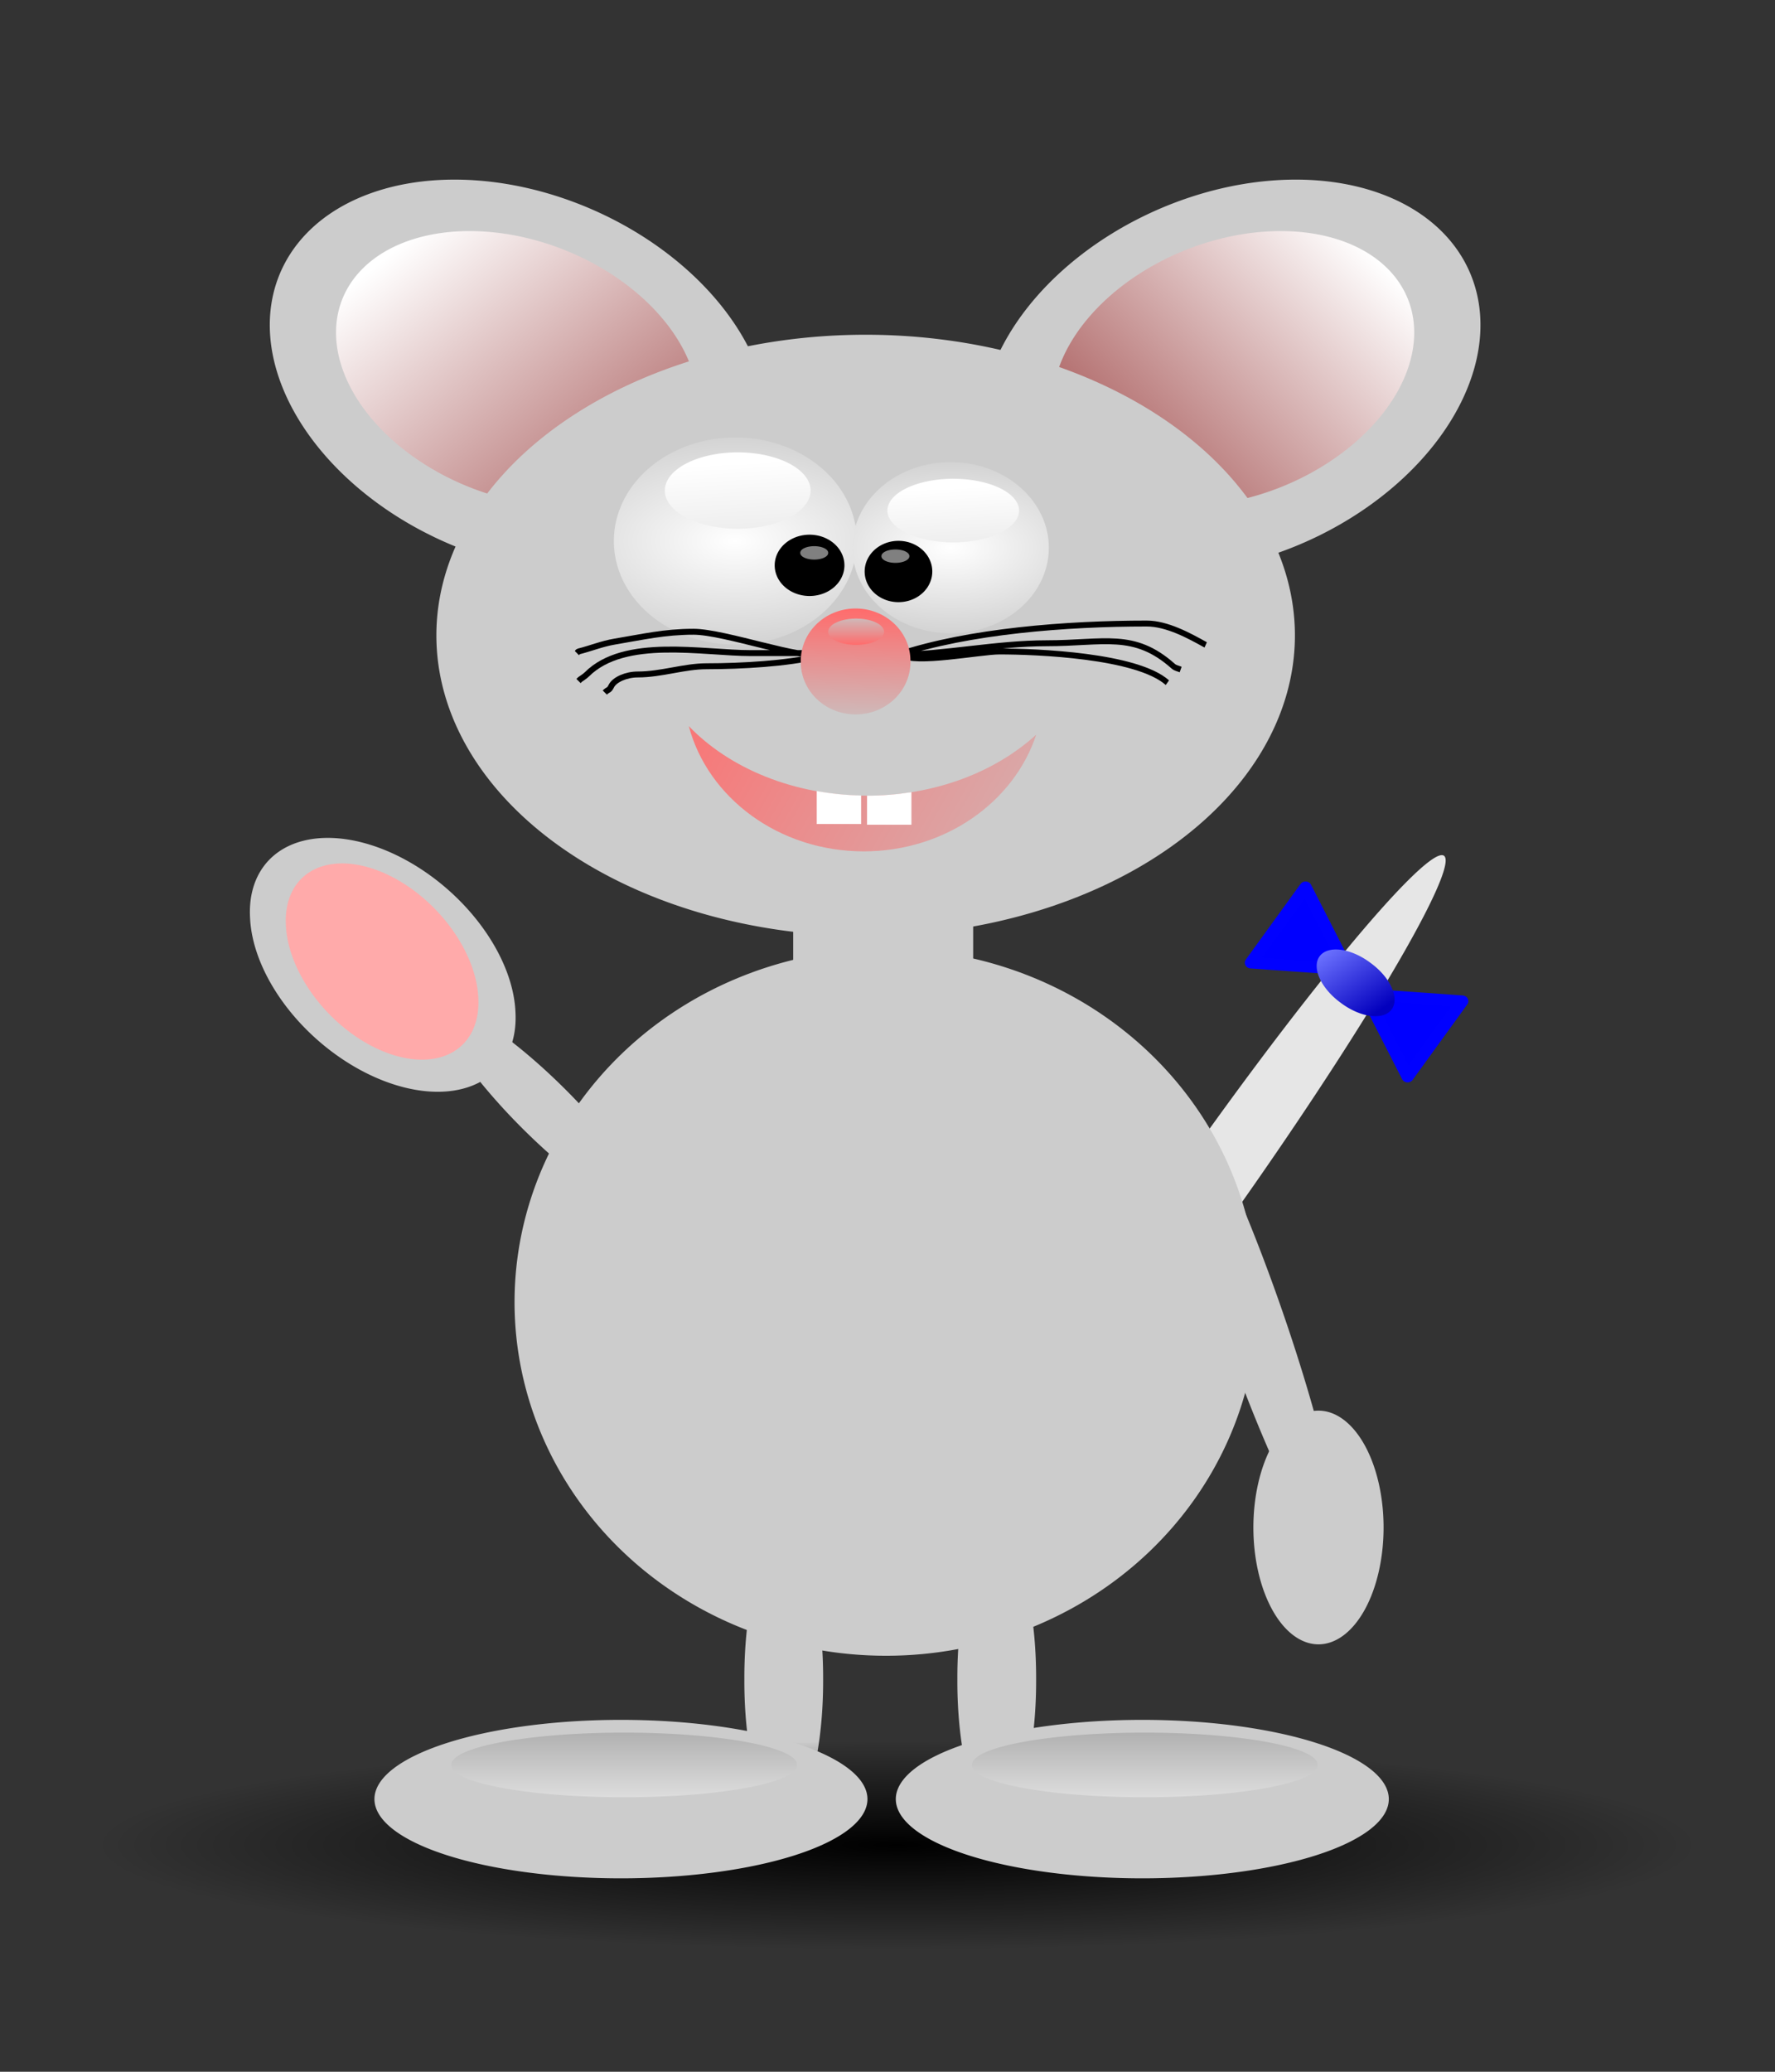 <?xml version="1.0" encoding="UTF-8" standalone="no"?>
<!-- Created with Inkscape (http://www.inkscape.org/) -->
<svg
   xmlns:dc="http://purl.org/dc/elements/1.1/"
   xmlns:cc="http://creativecommons.org/ns#"
   xmlns:rdf="http://www.w3.org/1999/02/22-rdf-syntax-ns#"
   xmlns:svg="http://www.w3.org/2000/svg"
   xmlns="http://www.w3.org/2000/svg"
   xmlns:xlink="http://www.w3.org/1999/xlink"
   xmlns:sodipodi="http://sodipodi.sourceforge.net/DTD/sodipodi-0.dtd"
   xmlns:inkscape="http://www.inkscape.org/namespaces/inkscape"
   width="300"
   height="350"
   id="svg2"
   inkscape:label="Pozad  "
   sodipodi:version="0.32"
   inkscape:version="0.46dev+devel"
   sodipodi:docbase="D:\Dokumenty\Obr  zky\Inkscape"
   sodipodi:docname="vojtam_Mouse_no_bg.svg"
   inkscape:output_extension="org.inkscape.output.svg.inkscape"
   inkscape:export-filename="D:\Dokumenty\Obr  zky\Inkscape\my  .png"
   inkscape:export-xdpi="247"
   inkscape:export-ydpi="247"
   version="1.0">
  <rect width="100%" height="100%" fill="#333333" stroke="none"/>
  <defs
     id="defs2377">
    <linearGradient
       id="linearGradient3593">
      <stop
         id="stop3595"
         offset="0"
         style="stop-color:#6c72ff;stop-opacity:1;" />
      <stop
         id="stop3597"
         offset="1"
         style="stop-color:#0300be;stop-opacity:1;" />
    </linearGradient>
    <linearGradient
       inkscape:collect="always"
       id="linearGradient3521">
      <stop
         style="stop-color:#000000;stop-opacity:1;"
         offset="0"
         id="stop3523" />
      <stop
         style="stop-color:#000000;stop-opacity:0;"
         offset="1"
         id="stop3525" />
    </linearGradient>
    <linearGradient
       id="linearGradient3513">
      <stop
         id="stop3515"
         offset="0"
         style="stop-color:#f9e7dc;stop-opacity:1;" />
      <stop
         id="stop3517"
         offset="1"
         style="stop-color:#ea7631;stop-opacity:1;" />
    </linearGradient>
    <linearGradient
       id="linearGradient3481">
      <stop
         style="stop-color:#dddddd;stop-opacity:1;"
         offset="0"
         id="stop3483" />
      <stop
         style="stop-color:#7f7f7f;stop-opacity:1;"
         offset="1"
         id="stop3485" />
    </linearGradient>
    <linearGradient
       id="linearGradient3423">
      <stop
         style="stop-color:#cfb8b8;stop-opacity:1;"
         offset="0"
         id="stop3425" />
      <stop
         style="stop-color:#ff6c6c;stop-opacity:1;"
         offset="1"
         id="stop3427" />
    </linearGradient>
    <linearGradient
       id="linearGradient3407">
      <stop
         id="stop3409"
         offset="0"
         style="stop-color:#ffffff;stop-opacity:1;" />
      <stop
         id="stop3411"
         offset="1"
         style="stop-color:#a75858;stop-opacity:1;" />
    </linearGradient>
    <radialGradient
       inkscape:collect="always"
       xlink:href="#linearGradient4416"
       id="radialGradient4422"
       cx="226.32"
       cy="237.788"
       fx="226.32"
       fy="237.788"
       r="15.357"
       gradientTransform="matrix(8.8097993e-7,1.081,-1.904,-2.320429e-8,676.256,0.549)"
       gradientUnits="userSpaceOnUse" />
    <radialGradient
       inkscape:collect="always"
       xlink:href="#linearGradient4416"
       id="radialGradient4426"
       gradientUnits="userSpaceOnUse"
       gradientTransform="matrix(8.8097993e-7,1.081,-1.904,-2.320429e-8,676.256,0.549)"
       cx="226.32"
       cy="237.788"
       fx="226.32"
       fy="237.788"
       r="15.357" />
    <linearGradient
       inkscape:collect="always"
       xlink:href="#linearGradient4416"
       id="linearGradient4430"
       x1="207.857"
       y1="262.005"
       x2="210"
       y2="297.362"
       gradientUnits="userSpaceOnUse" />
    <linearGradient
       id="linearGradient4416">
      <stop
         style="stop-color:#ffffff;stop-opacity:1;"
         offset="0"
         id="stop4418" />
      <stop
         style="stop-color:#cccccc;stop-opacity:1;"
         offset="1"
         id="stop4420" />
    </linearGradient>
    <linearGradient
       inkscape:collect="always"
       xlink:href="#linearGradient4416"
       id="linearGradient4434"
       gradientUnits="userSpaceOnUse"
       x1="207.857"
       y1="262.005"
       x2="210"
       y2="297.362" />
    <linearGradient
       id="linearGradient2276">
      <stop
         id="stop2278"
         offset="0"
         style="stop-color:#fffffd;stop-opacity:1;" />
      <stop
         id="stop2280"
         offset="1"
         style="stop-color:#ffba12;stop-opacity:1;" />
    </linearGradient>
    <linearGradient
       inkscape:collect="always"
       xlink:href="#linearGradient3407"
       id="linearGradient3405"
       x1="184.719"
       y1="200.109"
       x2="282.057"
       y2="200.109"
       gradientUnits="userSpaceOnUse" />
    <linearGradient
       inkscape:collect="always"
       xlink:href="#linearGradient3407"
       id="linearGradient3413"
       x1="187.012"
       y1="193.708"
       x2="294.372"
       y2="204.812"
       gradientUnits="userSpaceOnUse" />
    <linearGradient
       inkscape:collect="always"
       xlink:href="#linearGradient3423"
       id="linearGradient3421"
       x1="314.797"
       y1="249.34"
       x2="315.24"
       y2="231.633"
       gradientUnits="userSpaceOnUse" />
    <linearGradient
       inkscape:collect="always"
       xlink:href="#linearGradient3423"
       id="linearGradient3435"
       x1="313.681"
       y1="232.35"
       x2="313.681"
       y2="236.792"
       gradientUnits="userSpaceOnUse" />
    <linearGradient
       inkscape:collect="always"
       xlink:href="#linearGradient3423"
       id="linearGradient3461"
       x1="346.473"
       y1="286.633"
       x2="273.89"
       y2="245.827"
       gradientUnits="userSpaceOnUse"
       gradientTransform="translate(6,-4)" />
    <linearGradient
       inkscape:collect="always"
       xlink:href="#linearGradient3513"
       id="linearGradient3511"
       x1="312.529"
       y1="134.357"
       x2="312.529"
       y2="461.768"
       gradientUnits="userSpaceOnUse"
       gradientTransform="matrix(0.934,0,0,1.069,32.757,-20.892)" />
    <radialGradient
       inkscape:collect="always"
       xlink:href="#linearGradient3521"
       id="radialGradient3527"
       cx="321.145"
       cy="438.662"
       fx="321.145"
       fy="438.662"
       r="105.843"
       gradientTransform="matrix(1,0,0,0.108,0,391.176)"
       gradientUnits="userSpaceOnUse" />
    <linearGradient
       inkscape:collect="always"
       xlink:href="#linearGradient3481"
       id="linearGradient3539"
       x1="271.015"
       y1="426.521"
       x2="271.015"
       y2="418.166"
       gradientUnits="userSpaceOnUse" />
    <linearGradient
       inkscape:collect="always"
       xlink:href="#linearGradient3481"
       id="linearGradient3561"
       gradientUnits="userSpaceOnUse"
       x1="271.015"
       y1="426.521"
       x2="271.015"
       y2="418.166" />
    <linearGradient
       inkscape:collect="always"
       xlink:href="#linearGradient3593"
       id="linearGradient3591"
       x1="401.184"
       y1="285.605"
       x2="396.815"
       y2="298.432"
       gradientUnits="userSpaceOnUse" />
  </defs>
  <sodipodi:namedview
     id="base"
     pagecolor="#ffffff"
     bordercolor="#666666"
     borderopacity="1.0"
     inkscape:pageopacity="0.0"
     inkscape:pageshadow="2"
     inkscape:zoom="1.48"
     inkscape:cx="150"
     inkscape:cy="188.90342"
     inkscape:document-units="px"
     inkscape:current-layer="layer1"
     inkscape:window-width="1280"
     inkscape:window-height="744"
     inkscape:window-x="-4"
     inkscape:window-y="-4"
     width="800.003px"
     height="1052.362px"
     showgrid="false" />
  <g
     inkscape:label="Vrstva 1"
     inkscape:groupmode="layer"
     id="layer1"
     transform="translate(-174.708,-122.734)">
    <path
       sodipodi:type="arc"
       style="opacity:1;fill:#e6e6e6;fill-opacity:1;stroke:none;stroke-width:0.2;stroke-miterlimit:4;stroke-dasharray:none;stroke-opacity:1"
       id="path3581"
       sodipodi:cx="356.60144"
       sodipodi:cy="416.1749"
       sodipodi:rx="7.1190848"
       sodipodi:ry="27.829149"
       d="M 363.721 416.175 A 7.119 27.829 0 1 1  349.482,416.175 A 7.119 27.829 0 1 1  363.721 416.175 z"
       transform="matrix(1,0,-1.395,2,603.536,-509.487)" />
    <path
       transform="matrix(-0.341,-0.102,-0.558,-0.652,528.849,543.633)"
       d="M 272.822 319.792 A 27.152 25.342 0 1 1  218.519,319.792 A 27.152 25.342 0 1 1  272.822 319.792 z"
       sodipodi:ry="25.342094"
       sodipodi:rx="27.151676"
       sodipodi:cy="319.79242"
       sodipodi:cx="245.67043"
       id="path3567"
       style="opacity:1;fill:#cccccc;fill-opacity:1;stroke:none;stroke-width:0.2;stroke-miterlimit:4;stroke-dasharray:none;stroke-opacity:1"
       sodipodi:type="arc"
       inkscape:transform-center-y="-12.67994"
       inkscape:transform-center-x="17.605533" />
    <path
       sodipodi:type="arc"
       style="opacity:1;fill:#cccccc;fill-opacity:1;stroke:none;stroke-width:0.2;stroke-miterlimit:4;stroke-dasharray:none;stroke-opacity:1"
       id="path3533"
       sodipodi:cx="301.17148"
       sodipodi:cy="410.46353"
       sodipodi:rx="6.657887"
       sodipodi:ry="23.106785"
       d="M 307.829 410.464 A 6.658 23.107 0 1 1  294.514,410.464 A 6.658 23.107 0 1 1  307.829 410.464 z"
       transform="translate(6,-4)" />
    <path
       sodipodi:type="arc"
       style="opacity:1;fill:url(#radialGradient3527);fill-opacity:1;stroke:none;stroke-width:0.2;stroke-miterlimit:4;stroke-dasharray:none;stroke-opacity:1"
       id="path3519"
       sodipodi:cx="321.14514"
       sodipodi:cy="438.66165"
       sodipodi:rx="105.74291"
       sodipodi:ry="11.357573"
       d="M 426.888 438.662 A 105.743 11.358 0 1 1  215.402,438.662 A 105.743 11.358 0 1 1  426.888 438.662 z"
       transform="matrix(1.281,0,0,1.548,-85.056,-244.443)" />
    <path
       inkscape:transform-center-x="22.710299"
       inkscape:transform-center-y="-21.025727"
       sodipodi:type="arc"
       style="opacity:1;fill:#cccccc;fill-opacity:1;stroke:none;stroke-width:0.2;stroke-miterlimit:4;stroke-dasharray:none;stroke-opacity:1"
       id="path3503"
       sodipodi:cx="245.67043"
       sodipodi:cy="319.79242"
       sodipodi:rx="26.92659"
       sodipodi:ry="23.040277"
       d="M 272.597 319.792 A 26.927 23.04 0 1 1  218.744,319.792 A 26.927 23.04 0 1 1  272.597 319.792 z"
       transform="matrix(-0.833,-0.297,-4.0709691e-2,-0.858,457.061,633.077)" />
    <path
       inkscape:transform-center-y="-22.58113"
       transform="matrix(1.137,0,0,1.096,-41.017,-36.087)"
       d="M 318.678 422.224 A 36.642 12.214 0 1 1  245.393,422.224 A 36.642 12.214 0 1 1  318.678 422.224 z"
       sodipodi:ry="12.214123"
       sodipodi:rx="36.642368"
       sodipodi:cy="422.22449"
       sodipodi:cx="282.03519"
       id="path3497"
       style="opacity:1;fill:#cccccc;fill-opacity:1;stroke:none;stroke-width:0.2;stroke-miterlimit:4;stroke-dasharray:none;stroke-opacity:1"
       sodipodi:type="arc" />
    <path
       sodipodi:type="arc"
       style="opacity:1;fill:#cccccc;fill-opacity:1;stroke:none;stroke-width:0.2;stroke-miterlimit:4;stroke-dasharray:none;stroke-opacity:1"
       id="path3469"
       sodipodi:cx="322.0087"
       sodipodi:cy="356.71237"
       sodipodi:rx="86.609238"
       sodipodi:ry="78.281425"
       d="M 408.618 356.712 A 86.609 78.281 0 1 1  235.399,356.712 A 86.609 78.281 0 1 1  408.618 356.712 z"
       transform="matrix(0.725,0,0,0.763,91.009,70.554)" />
    <path
       sodipodi:type="arc"
       style="opacity:1;fill:#cccccc;fill-opacity:1;stroke:none;stroke-width:1;stroke-miterlimit:4;stroke-dasharray:none;stroke-opacity:0"
       id="path2407"
       sodipodi:cx="233.38797"
       sodipodi:cy="200.10895"
       sodipodi:rx="48.668583"
       sodipodi:ry="37.054489"
       d="M 282.057 200.109 A 48.669 37.054 0 1 1  184.719,200.109 A 48.669 37.054 0 1 1  282.057 200.109 z"
       transform="matrix(-0.738,0.497,0.598,0.614,435.3,-52.577)" />
    <path
       transform="matrix(-0.535,0.348,0.433,0.429,421.361,17.933)"
       d="M 282.057 200.109 A 48.669 37.054 0 1 1  184.719,200.109 A 48.669 37.054 0 1 1  282.057 200.109 z"
       sodipodi:ry="37.054489"
       sodipodi:rx="48.668583"
       sodipodi:cy="200.10895"
       sodipodi:cx="233.38797"
       id="path2409"
       style="opacity:1;fill:url(#linearGradient3405);fill-opacity:1;stroke:none;stroke-width:1;stroke-miterlimit:4;stroke-dasharray:none;stroke-opacity:0"
       sodipodi:type="arc" />
    <path
       transform="matrix(0.738,0.497,-0.598,0.614,209.933,-52.577)"
       d="M 282.057 200.109 A 48.669 37.054 0 1 1  184.719,200.109 A 48.669 37.054 0 1 1  282.057 200.109 z"
       sodipodi:ry="37.054489"
       sodipodi:rx="48.668583"
       sodipodi:cy="200.10895"
       sodipodi:cx="233.38797"
       id="path2405"
       style="opacity:1;fill:#cccccc;fill-opacity:1;stroke:none;stroke-width:1;stroke-miterlimit:4;stroke-dasharray:none;stroke-opacity:0"
       sodipodi:type="arc" />
    <path
       sodipodi:type="arc"
       style="opacity:1;fill:url(#linearGradient3413);fill-opacity:1;stroke:none;stroke-width:1;stroke-miterlimit:4;stroke-dasharray:none;stroke-opacity:0"
       id="path2403"
       sodipodi:cx="233.38797"
       sodipodi:cy="200.10895"
       sodipodi:rx="48.668583"
       sodipodi:ry="37.054489"
       d="M 282.057 200.109 A 48.669 37.054 0 1 1  184.719,200.109 A 48.669 37.054 0 1 1  282.057 200.109 z"
       transform="matrix(0.535,0.348,-0.433,0.429,223.871,17.933)" />
    <path
       sodipodi:type="arc"
       style="opacity:1;fill:#cccccc;fill-opacity:1;stroke:none;stroke-width:1;stroke-miterlimit:4;stroke-dasharray:none;stroke-opacity:0"
       id="path2383"
       sodipodi:cx="272.85715"
       sodipodi:cy="258.07648"
       sodipodi:rx="115.71429"
       sodipodi:ry="65.714287"
       d="M 388.571 258.076 A 115.714 65.714 0 1 1  157.143,258.076 A 115.714 65.714 0 1 1  388.571 258.076 z"
       transform="matrix(0.627,0,0,0.773,149.933,30.588)" />
    <path
       sodipodi:type="arc"
       style="opacity:1;fill:url(#radialGradient4422);fill-opacity:1;stroke:none;stroke-width:1;stroke-miterlimit:4;stroke-dasharray:none;stroke-opacity:1"
       id="path4414"
       sodipodi:cx="223.57143"
       sodipodi:cy="245.21933"
       sodipodi:rx="15.357142"
       sodipodi:ry="14.285714"
       d="M 238.929 245.219 A 15.357 14.286 0 1 1  208.214,245.219 A 15.357 14.286 0 1 1  238.929 245.219 z"
       transform="matrix(1.337,0,0,1.225,7.39283e-2,-86.258)" />
    <g
       id="g3453"
       transform="translate(6,-4)">
      <g
         transform="matrix(0.897,0,0,1,33.097,0)"
         id="g3449">
        <path
           style="fill:none;fill-rule:evenodd;stroke:#000000;stroke-width:1px;stroke-linecap:butt;stroke-linejoin:miter;stroke-opacity:1"
           d="M 378.36,235.682 C 375.283,234.143 371.084,232.073 367.256,232.073 C 352.165,232.073 333.743,233.35 320.343,237.347 C 328.702,237.347 338.866,235.404 348.38,235.404 C 359.217,235.404 364.835,233.356 372.253,239.29 C 372.642,239.602 373.178,239.66 373.641,239.845"
           id="path3437" />
        <path
           style="fill:none;fill-rule:evenodd;stroke:#000000;stroke-width:1px;stroke-linecap:butt;stroke-linejoin:miter;stroke-opacity:1"
           d="M 321.176,237.347 C 323.263,239.017 335.974,236.792 339.497,236.792 C 346.585,236.792 365.406,237.477 371.143,242.066"
           id="path3439" />
      </g>
      <g
         id="g3445">
        <path
           style="fill:none;fill-rule:evenodd;stroke:#000000;stroke-width:1px;stroke-linecap:butt;stroke-linejoin:miter;stroke-opacity:1"
           d="M 266.49,241.789 C 266.582,241.696 266.663,241.589 266.768,241.511 C 267.138,241.233 267.551,241.005 267.878,240.678 C 274.26,234.296 287.411,237.069 295.637,237.069 C 301.456,237.069 306.999,237.069 306.741,237.069 C 304.966,238.4 291.186,233.461 285.922,233.461 C 280.998,233.461 277.291,234.344 272.597,235.126 C 270.459,235.483 268.532,236.281 266.49,236.792 C 266.363,236.824 266.305,236.977 266.212,237.069"
           id="path3441" />
        <path
           style="fill:none;fill-rule:evenodd;stroke:#000000;stroke-width:1px;stroke-linecap:butt;stroke-linejoin:miter;stroke-opacity:1"
           d="M 306.741,237.625 C 301.919,238.83 294.075,239.29 288.142,239.29 C 284.298,239.29 280.516,240.678 276.483,240.678 C 274.562,240.678 272.583,241.539 272.042,242.621 C 271.614,243.476 271.546,243.117 270.931,243.732"
           id="path3443" />
      </g>
    </g>
    <path
       transform="matrix(1.081,0,0,1.012,93.695,-32.899)"
       d="M 238.929 245.219 A 15.357 14.286 0 1 1  208.214,245.219 A 15.357 14.286 0 1 1  238.929 245.219 z"
       sodipodi:ry="14.285714"
       sodipodi:rx="15.357142"
       sodipodi:cy="245.21933"
       sodipodi:cx="223.57143"
       id="path4424"
       style="opacity:1;fill:url(#radialGradient4426);fill-opacity:1;stroke:none;stroke-width:1;stroke-miterlimit:4;stroke-dasharray:none;stroke-opacity:1"
       sodipodi:type="arc" />
    <path
       sodipodi:type="arc"
       style="opacity:1;fill:url(#linearGradient4430);fill-opacity:1;stroke:none;stroke-width:1;stroke-miterlimit:4;stroke-dasharray:none;stroke-opacity:1"
       id="path4428"
       sodipodi:cx="212.67857"
       sodipodi:cy="266.64789"
       sodipodi:rx="12.321428"
       sodipodi:ry="6.7857141"
       d="M 225 266.648 A 12.321 6.786 0 1 1  200.357,266.648 A 12.321 6.786 0 1 1  225 266.648 z"
       transform="matrix(1,0,0,0.951,86.714,-47.974)" />
    <path
       transform="matrix(0.903,0,0,0.792,143.769,-2.194)"
       d="M 225 266.648 A 12.321 6.786 0 1 1  200.357,266.648 A 12.321 6.786 0 1 1  225 266.648 z"
       sodipodi:ry="6.7857141"
       sodipodi:rx="12.321428"
       sodipodi:cy="266.64789"
       sodipodi:cx="212.67857"
       id="path4432"
       style="opacity:1;fill:url(#linearGradient4434);fill-opacity:1;stroke:none;stroke-width:1;stroke-miterlimit:4;stroke-dasharray:none;stroke-opacity:1"
       sodipodi:type="arc" />
    <path
       sodipodi:type="arc"
       style="opacity:1;fill:#000000;fill-opacity:1;stroke:none;stroke-width:1;stroke-miterlimit:4;stroke-dasharray:none;stroke-opacity:1"
       id="path4436"
       sodipodi:cx="224.10715"
       sodipodi:cy="275.39789"
       sodipodi:rx="5.8928571"
       sodipodi:ry="5.1785712"
       d="M 230 275.398 A 5.893 5.179 0 1 1  218.214,275.398 A 5.893 5.179 0 1 1  230 275.398 z"
       transform="translate(87.429,-57.155)" />
    <path
       sodipodi:type="arc"
       style="opacity:1;fill:#000000;fill-opacity:1;stroke:none;stroke-width:1;stroke-miterlimit:4;stroke-dasharray:none;stroke-opacity:1"
       id="path4438"
       sodipodi:cx="241.07143"
       sodipodi:cy="276.82648"
       sodipodi:rx="5.7142859"
       sodipodi:ry="5.1785712"
       d="M 246.786 276.826 A 5.714 5.179 0 1 1  235.357,276.826 A 5.714 5.179 0 1 1  246.786 276.826 z"
       transform="translate(85.491,-57.543)" />
    <path
       sodipodi:type="arc"
       style="opacity:1;fill:url(#linearGradient3421);fill-opacity:1;stroke:none;stroke-width:1;stroke-miterlimit:4;stroke-dasharray:none;stroke-opacity:0"
       id="path2411"
       sodipodi:cx="315.23969"
       sodipodi:cy="240.48175"
       sodipodi:rx="7.7427287"
       sodipodi:ry="8.8488331"
       d="M 322.982 240.482 A 7.743 8.849 0 1 1  307.497,240.482 A 7.743 8.849 0 1 1  322.982 240.482 z"
       transform="matrix(1.197,0,0,1,-58.022,-6)" />
    <path
       style="opacity:1;fill:url(#linearGradient3461);fill-opacity:1;stroke:none;stroke-width:1;stroke-miterlimit:4;stroke-dasharray:none;stroke-opacity:0"
       d="M 291.125,245.406 C 294.346,257.534 306.363,266.562 320.688,266.562 C 334.442,266.562 346.088,258.242 349.844,246.844 C 342.944,253.144 332.702,257.156 321.25,257.156 C 308.942,257.156 297.987,252.536 291.125,245.406 z "
       id="path2413" />
    <path
       style="opacity:1;fill:#ffffff;fill-opacity:1;stroke:none;stroke-width:0.2;stroke-miterlimit:4;stroke-dasharray:none;stroke-opacity:1"
       d="M 312.75,256.375 L 312.75,261.938 L 320.25,261.938 L 320.25,257.125 C 317.679,257.072 315.169,256.811 312.75,256.375 z M 328.75,256.562 C 326.33,256.946 323.816,257.156 321.25,257.156 L 321.25,262.062 L 328.75,262.062 L 328.75,256.562 z "
       id="rect2418" />
    <path
       sodipodi:type="arc"
       style="opacity:1;fill:url(#linearGradient3435);fill-opacity:1;stroke:none;stroke-width:0.2;stroke-miterlimit:4;stroke-dasharray:none;stroke-opacity:1"
       id="path3403"
       sodipodi:cx="313.68088"
       sodipodi:cy="234.57114"
       sodipodi:rx="4.7190928"
       sodipodi:ry="2.2207496"
       d="M 318.4 234.571 A 4.719 2.221 0 1 1  308.962,234.571 A 4.719 2.221 0 1 1  318.4 234.571 z"
       transform="translate(5.722,-5.11)" />
    <path
       sodipodi:type="arc"
       style="opacity:1;fill:#808080;fill-opacity:1;stroke:none;stroke-width:0.2;stroke-miterlimit:4;stroke-dasharray:none;stroke-opacity:1"
       id="path3463"
       sodipodi:cx="306.32465"
       sodipodi:cy="220.13626"
       sodipodi:rx="2.3595464"
       sodipodi:ry="1.1103748"
       d="M 308.684 220.136 A 2.36 1.11 0 1 1  303.965,220.136 A 2.36 1.11 0 1 1  308.684 220.136 z"
       transform="translate(6,-4)" />
    <path
       d="M 308.684 220.136 A 2.36 1.11 0 1 1  303.965,220.136 A 2.36 1.11 0 1 1  308.684 220.136 z"
       sodipodi:ry="1.1103748"
       sodipodi:rx="2.3595464"
       sodipodi:cy="220.13626"
       sodipodi:cx="306.32465"
       id="path3467"
       style="opacity:1;fill:#808080;fill-opacity:1;stroke:none;stroke-width:0.2;stroke-miterlimit:4;stroke-dasharray:none;stroke-opacity:1"
       sodipodi:type="arc"
       transform="translate(19.722,-3.445)" />
    <path
       sodipodi:type="arc"
       style="opacity:1;fill:#cccccc;fill-opacity:1;stroke:none;stroke-width:0.2;stroke-miterlimit:4;stroke-dasharray:none;stroke-opacity:1"
       id="path3499"
       sodipodi:cx="282.03519"
       sodipodi:cy="422.22449"
       sodipodi:rx="36.642368"
       sodipodi:ry="12.214123"
       d="M 318.678 422.224 A 36.642 12.214 0 1 1  245.393,422.224 A 36.642 12.214 0 1 1  318.678 422.224 z"
       transform="matrix(-1.137,0,0,1.096,688.448,-36.087)"
       inkscape:transform-center-y="-22.58113" />
    <path
       d="M 307.829 410.464 A 6.658 23.107 0 1 1  294.514,410.464 A 6.658 23.107 0 1 1  307.829 410.464 z"
       sodipodi:ry="23.106785"
       sodipodi:rx="6.657887"
       sodipodi:cy="410.46353"
       sodipodi:cx="301.17148"
       id="path3535"
       style="opacity:1;fill:#cccccc;fill-opacity:1;stroke:none;stroke-width:0.2;stroke-miterlimit:4;stroke-dasharray:none;stroke-opacity:1"
       sodipodi:type="arc"
       transform="translate(42,-4)" />
    <path
       sodipodi:type="arc"
       style="opacity:1;fill:url(#linearGradient3539);fill-opacity:1;stroke:none;stroke-width:0.2;stroke-miterlimit:4;stroke-dasharray:none;stroke-opacity:1"
       id="path3537"
       sodipodi:cx="271.01517"
       sodipodi:cy="424.56259"
       sodipodi:rx="26.631548"
       sodipodi:ry="1.9582021"
       d="M 297.647 424.563 A 26.632 1.958 0 1 1  244.384,424.563 A 26.632 1.958 0 1 1  297.647 424.563 z"
       transform="matrix(1.097,0,0,2.771,-17.108,-755.564)" />
    <path
       transform="matrix(1.097,0,0,2.771,70.892,-755.564)"
       d="M 297.647 424.563 A 26.632 1.958 0 1 1  244.384,424.563 A 26.632 1.958 0 1 1  297.647 424.563 z"
       sodipodi:ry="1.9582021"
       sodipodi:rx="26.631548"
       sodipodi:cy="424.56259"
       sodipodi:cx="271.01517"
       id="path3559"
       style="opacity:1;fill:url(#linearGradient3561);fill-opacity:1;stroke:none;stroke-width:0.2;stroke-miterlimit:4;stroke-dasharray:none;stroke-opacity:1"
       sodipodi:type="arc" />
    <rect
       style="opacity:1;fill:#cccccc;fill-opacity:1;stroke:none;stroke-width:0.2;stroke-miterlimit:4;stroke-dasharray:none;stroke-opacity:1"
       id="rect3565"
       width="30.418"
       height="37.537"
       x="308.768"
       y="270.44" />
    <path
       sodipodi:type="arc"
       style="opacity:1;fill:#cccccc;fill-opacity:1;stroke:none;stroke-width:0.2;stroke-miterlimit:4;stroke-dasharray:none;stroke-opacity:1"
       id="path3571"
       sodipodi:cx="391.54965"
       sodipodi:cy="384.78619"
       sodipodi:rx="11.002222"
       sodipodi:ry="19.739281"
       d="M 402.552 384.786 A 11.002 19.739 0 1 1  380.547,384.786 A 11.002 19.739 0 1 1  402.552 384.786 z"
       transform="translate(6,-4)" />
    <path
       sodipodi:type="arc"
       style="opacity:1;fill:#cccccc;fill-opacity:1;stroke:none;stroke-width:0.2;stroke-miterlimit:4;stroke-dasharray:none;stroke-opacity:1"
       id="path3573"
       sodipodi:cx="422.29117"
       sodipodi:cy="327.50992"
       sodipodi:rx="56.629082"
       sodipodi:ry="7.1190848"
       d="M 478.92 327.51 A 56.629 7.119 0 1 1  365.662,327.51 A 56.629 7.119 0 1 1  478.92 327.51 z"
       transform="matrix(0.245,0.702,-0.686,0.308,507.482,-51.734)" />
    <path
       transform="matrix(-0.635,0.113,-0.12,-0.598,687.368,420.552)"
       d="M 388.961,290.62 L 376.711,287.338 L 364.461,284.055 L 373.428,275.088 L 382.396,266.12 L 385.678,278.37 L 388.961,290.62 z "
       inkscape:randomized="0"
       inkscape:rounded="0"
       inkscape:flatsided="false"
       sodipodi:arg2="1.8325957"
       sodipodi:arg1="0.78539816"
       sodipodi:r2="7.3221135"
       sodipodi:r1="14.644227"
       sodipodi:cy="280.26508"
       sodipodi:cx="378.60587"
       sodipodi:sides="3"
       id="path3585"
       style="opacity:1;fill:#0000ff;fill-opacity:1;stroke:#0101ff;stroke-width:3.192;stroke-linejoin:round;stroke-miterlimit:4;stroke-dasharray:none;stroke-opacity:1"
       sodipodi:type="star" />
    <path
       sodipodi:type="star"
       style="opacity:1;fill:#0000ff;fill-opacity:1;stroke:#0101ff;stroke-width:3.192;stroke-linejoin:round;stroke-miterlimit:4;stroke-dasharray:none;stroke-opacity:1"
       id="path3589"
       sodipodi:sides="3"
       sodipodi:cx="378.60587"
       sodipodi:cy="280.26508"
       sodipodi:r1="14.644227"
       sodipodi:r2="7.3221135"
       sodipodi:arg1="0.78539816"
       sodipodi:arg2="1.8325957"
       inkscape:flatsided="false"
       inkscape:rounded="0"
       inkscape:randomized="0"
       d="M 388.961,290.62 L 376.711,287.338 L 364.461,284.055 L 373.428,275.088 L 382.396,266.12 L 385.678,278.37 L 388.961,290.62 z "
       transform="matrix(0.635,-0.113,0.12,0.598,120.609,156.693)" />
    <path
       sodipodi:type="arc"
       style="opacity:1;fill:url(#linearGradient3591);fill-opacity:1;stroke:none;stroke-width:0.2;stroke-miterlimit:4;stroke-dasharray:none;stroke-opacity:1"
       id="path3587"
       sodipodi:cx="399.63953"
       sodipodi:cy="292.88528"
       sodipodi:rx="4.2067318"
       sodipodi:ry="7.4426794"
       d="M 403.846 292.885 A 4.207 7.443 0 1 1  395.433,292.885 A 4.207 7.443 0 1 1  403.846 292.885 z"
       transform="matrix(0.594,-0.805,0.805,0.594,-69.33,436.511)" />
    <path
       transform="matrix(-0.604,-0.23,-2.9555505e-2,-0.663,397.125,553.703)"
       d="M 272.597 319.792 A 26.927 23.04 0 1 1  218.744,319.792 A 26.927 23.04 0 1 1  272.597 319.792 z"
       sodipodi:ry="23.040277"
       sodipodi:rx="26.92659"
       sodipodi:cy="319.79242"
       sodipodi:cx="245.67043"
       id="path3601"
       style="opacity:1;fill:#ffaaaa;fill-opacity:1;stroke:none;stroke-width:0.2;stroke-miterlimit:4;stroke-dasharray:none;stroke-opacity:1"
       sodipodi:type="arc"
       inkscape:transform-center-y="-16.241271"
       inkscape:transform-center-x="16.487834" />
  </g>
</svg>
